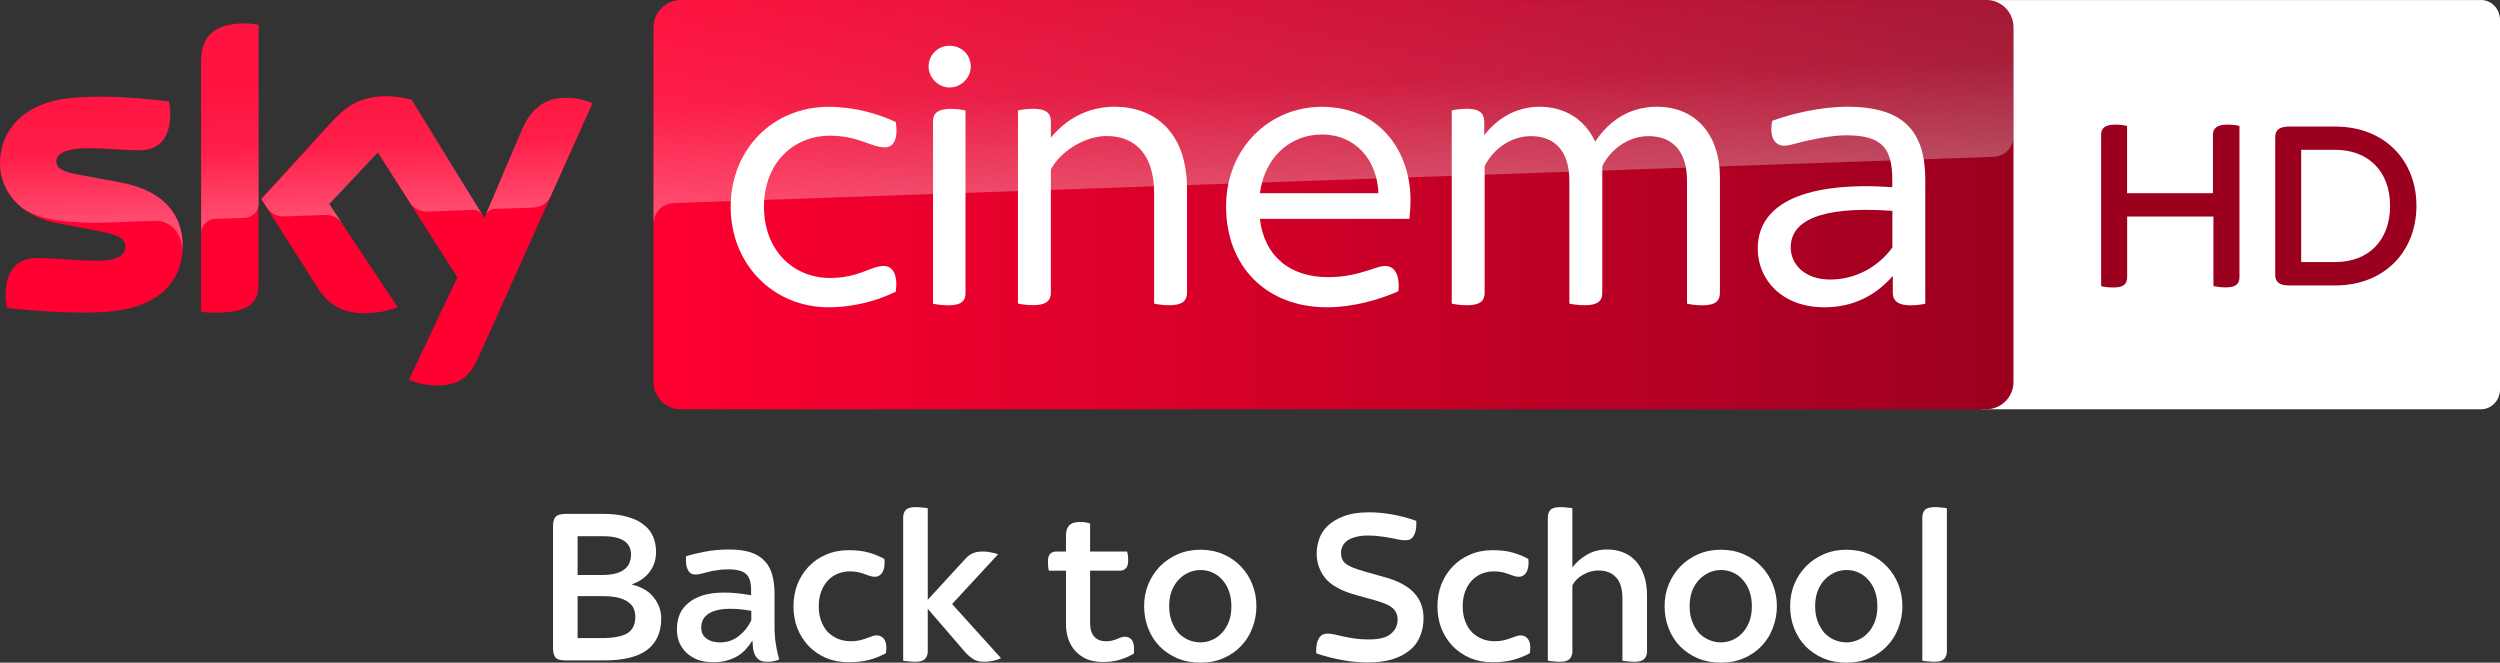 <svg width="3664.904" height="971.456" viewBox="0.02 -0.006 3664.904 971.456" xmlns="http://www.w3.org/2000/svg"><rect x="0.02" y="-0.006" width="3664.904" height="971.456" fill="#333333" stroke="none"/><defs><linearGradient id="a" x1="-625.21" x2="-403.69" y1="653.82" y2="653.82" gradientTransform="matrix(7.5 0 0 -7.5 3906.6 4671.7)" gradientUnits="userSpaceOnUse"><stop stop-color="#FF0031" offset="0"/><stop stop-color="#9B001F" offset="1"/></linearGradient><linearGradient id="b" x1="-735.16" x2="-730.71" y1="1190.1" y2="1190.1" gradientTransform="matrix(-1.316 -37.678 -37.678 1.316 42656 -29484)" gradientUnits="userSpaceOnUse"><stop stop-color="#fff" offset="0"/><stop stop-color="#fff" stop-opacity=".4" offset=".5"/><stop stop-color="#fff" stop-opacity=".25" offset="1"/></linearGradient><linearGradient id="c" x1="-721.24" x2="-716.8" y1="1180.7" y2="1180.7" gradientTransform="matrix(-1.956 -56.026 -56.026 1.956 64789 -42973)" gradientUnits="userSpaceOnUse"><stop stop-color="#fff" offset="0"/><stop stop-color="#fff" stop-opacity=".4" offset=".5"/><stop stop-color="#fff" stop-opacity=".25" offset="1"/></linearGradient></defs><g transform="translate(-3414.1 304.14)"><g transform="matrix(1.2 0 0 1.2 3396 551.25)"><g transform="matrix(1 0 0 1 716.31 -712.82)"><path d="m2329.6 0c12.9 0 23.3 10.94 23.3 24.276v451.45c0 13.336-10.5 24.276-23.3 24.276h-607.9c-12.9 0-23.3-10.94-23.3-24.276v-451.34c0-13.44 10.5-24.276 23.3-24.276h607.9" fill="#fff"/><g fill="#00396e"><g fill="#9b001f"><path d="m2034.6 153.8v184.7c0 8.1-4.1 12.6-16.7 12.6-5.7 0-11-0.8-15.1-1.6v-85h-105.4v74.1c0 8.1-4.1 12.6-16.7 12.6-6.1 0-12.2-0.8-15.1-1.6v-184.8c0-7.8 4.1-12.6 17.1-12.6 5.7 0 11.3 0.8 14.6 1.6v82.2h104.9v-71.2c0-7.8 4.5-12.6 17.5-12.6 6 0 11.6 0.8 14.9 1.6"/><path d="m2250.8 251.4c0 55.4-38.7 97.3-99.3 97.3h-56.5c-12.2 0-16.7-4.9-16.7-12.6v-168.9c0-7.7 4.5-12.6 16.7-12.6h56.5c60.6 0 99.3 41.5 99.3 96.8m-32.2 0c0-41.5-26-68.4-67.1-68.4h-41.5v137.1h41.5c41.1 0.1 67.1-26.8 67.1-68.7"/></g></g></g><g transform="translate(1595.9 -230.81)"><path d="m-1357.6-182.22c0 43-28 74.2-85.2 80.4-41.2 4.4-101-0.8-129.4-4-1-4.6-1.8-10.4-1.8-15 0-37.4 20.2-46 39.2-46 19.8 0 51 3.4 74 3.4 25.6 0 33.2-8.6 33.2-16.8 0-10.8-10.2-15.2-30-19l-54.2-10.4c-45-8.6-69-39.6-69-72.6 0-40 28.4-73.6 84.4-79.8 42.2-4.6 93.8 0.6 122 4 1 4.8 1.6 9.4 1.6 14.4 0 37.4-19.8 45.4-38.8 45.4-14.6 0-37.2-2.6-63.2-2.6-26.4 0-37.2 7.2-37.2 16 0 9.4 10.4 13.2 26.8 16.2l51.6 9.6c53.2 9.6 76 39.8 76 76.8m92.6 46c0 23-9 36.2-54 36.2-6 0-11.2-0.4-16.2-1.2v-304.8c0-23.2 7.8-47.4 53.2-47.4 5.8 0 11.6 0.6 17 1.8zm183.8 118c6 3 18 6.8 33.2 7 26.2 0.6 40.4-9.4 51-32.8l140-311.6c-5.8-3-18.6-6.6-29-6.8-18-0.4-42.2 3.2-57.6 40l-45.6 106.6-89-144.6c-5.8-1.8-19.8-4.2-30-4.2-31.6 0-49 11.6-67.2 31.2l-86.4 94.4 69.6 109.4c12.8 20 29.8 30.2 57.2 30.2 18 0 33-4.2 40-7.4l-83.8-126 59.4-63 97.4 152.6z" fill="#ff0031"/><path d="m845.76-482.02h-1594.8c-18.4 0-33.4 15-33.4 33.4v433.2c0 18.4 15 33.4 33.4 33.4h1594.6c18.4 0 33.4-15 33.4-33.4v-433.4c-0.2-18.4-14.8-33.2-33.2-33.2" fill="url(#a)"/><path d="m-1335-406.02v209c0-8.4 6.4-17.2 17.2-17.6 7.6-0.2 28.8-1 35.2-1.2 7-0.2 17.6-5 17.8-17.8v-218c-5.4-1.2-11.2-1.8-17-1.8-45.4 0.2-53.2 24.2-53.2 47.4m160 72.8-86.4 94.4 7 10.8c3 4 8.8 10.8 20.4 10.4 4.2-0.2 45.8-1.6 49.2-1.8 10.8-0.4 17.6 4.2 21.8 9.8l-15.4-23.2 59.4-63 39.8 62.6c7.2 9.4 18 9.6 20.4 9.6 2 0 54.4-1.8 56.6-2 3.6-0.2 7.8 1.8 11 6.4l-86.6-140.8c-5.8-1.8-19.8-4.2-30-4.2-31.6-0.2-49 11.2-67.2 31m-321.4-29c-56 6.2-84.4 39.6-84.4 79.8 0 20.6 9.4 40.4 27.4 54.6 13.6 9 27.6 12.4 41.4 14.8 11.4 2 38 3.8 57.8 3 6.2-0.2 51.8-1.8 61.6-2.2 23.2-0.8 35.6 19 34.4 38.8v-1c0.2-2.6 0.4-5.2 0.4-7.8 0-37-22.8-67.2-75.8-77l-51.6-9.6c-16.6-2.8-26.8-6.8-26.8-16.2 0-8.8 11-16.2 37.2-16.2 26 0 48.6 2.6 63.2 2.6 19 0 38.8-8 38.8-45.4 0-5-0.6-9.6-1.6-14.4-20.2-2.4-52.6-5.8-84.8-5.8-12.6 0.2-25.2 0.8-37.2 2m552.6 39.8-44.2 104.2c0-0.2 2.8-8.2 11.4-8.6 0 0 43.6-1.6 46.8-1.6 14.2-0.6 19.8-10.2 21.4-13.4l51.2-114.2c-5.8-3-18.6-6.6-29-6.8h-2.2c-17.8 0.2-40.6 5-55.4 40.4" fill="url(#b)" opacity=".3"/><path d="m-749.04-482.02c-18.4 0-33.4 15-33.4 33.4v240.6-0.2c0-3.6 1.4-23.4 24-25.6 0 0 1.2-0.2 3.2-0.2 98.6-3.4 1609.4-56.4 1609.4-56.4 12.6-0.4 24.8-9.8 24.8-25.4v-132.6c0-18.4-15-33.4-33.4-33.4z" fill="url(#c)" opacity=".3"/><g transform="translate(-1595.9 -646.92)" fill="#fff"><path d="m907.7 417.6c0-70.2 51.5-122.2 119.7-122.2 31.9 0 61.4 8.8 82 18.6 3.4 22.1-3.5 30.9-13.3 30.9-17.2 0-31.9-14.2-67.2-14.2-44.2 0-80.5 32.9-80.5 86.9 0 53.5 36.3 86.9 80.5 86.9 35.3 0 50.1-14.7 65.8-14.7 10.3 0 17.6 9.3 14.7 31.4-20.6 10.3-50.1 19.1-82 19.1-68.2 0-119.7-53-119.7-122.7"/><path d="m2116.2 380.8v141.9c0 9.8-5.4 15.2-21.6 15.2-6.9 0-14.7-1-18.6-2v-150.2c0-34.4-16.2-54.5-47.1-54.5-26 0-47.6 18.1-56.4 36.8v154.6c0 9.8-5.4 15.2-21.6 15.2-6.9 0-14.7-1-18.6-2v-150.1c0-34.4-16.2-54.5-47.1-54.5-26 0-47.6 18.1-56.4 36.8v154.6c0 9.8-5.4 15.2-21.6 15.2-6.8 0-14.7-1-18.6-2v-236c3.9-1 11.8-2 19.1-2 15.2 0 20.6 5.9 20.6 16.2v16.2c15.2-20.1 38.8-34.9 67.3-34.9 31.4 0 55.9 15.7 68.2 42.7 16.2-24.5 40.7-42.7 75.6-42.7 50.3 0.1 76.8 37.9 76.8 85.5"/><path d="m1736.8 432.3h-182.6c5.4 45.7 36.8 71.2 83.4 71.2 20.1 0 35.8-4 50.6-8.8 10.3-3.5 14.7-4.9 18.6-4.9 11.3 0 18.6 9.3 16.7 30.9-21.1 9.3-53.5 19.6-87.4 19.6-73.6 0-123.2-49.5-123.2-123.2 0-70.7 52.6-121.7 116.8-121.7 72.7 0 108.5 56.4 108.5 113.4 0.1 6.9-0.4 15.2-1.4 23.5m-182.6-31.4h144.8c-1.5-40.2-27.5-71.7-69.2-71.7-36.3 0.1-69.2 25.1-75.6 71.7"/><path d="m1465.2 395.5v127.1c0 9.3-5.4 15.2-21.6 15.2-6.8 0-14.7-1-18.6-2v-135c0-47.1-23.1-69.7-57.9-69.7-27 0-56.4 18.7-68.2 40.7v150.7c0 9.3-5.4 15.2-21.6 15.2-6.9 0-14.7-1-18.6-2v-235.9c3.9-1 11.8-2 18.6-2 16.2 0 21.6 5.9 21.6 15.2v20.1c17.2-21.1 43.2-37.8 78-37.8 48.1 0.1 88.3 30.5 88.3 100.2"/><path d="m2367.1 384.7v151.2c-3.9 1-11.3 2-18.1 2-14.7 0-21.6-5.4-21.6-15.2v-20.7c-21.1 24.1-48.6 38.3-83.5 38.3-52.5 0-81.5-34.3-81.5-71.7 0-56.9 60.9-82 164.4-75.1v-8.3c0-38.8-11.8-55-56.4-55-18.6 0-43.7 5.4-56.9 8.8-7.9 2-13.8 3.9-18.6 3.9-11.3 0-18.7-9.8-14.8-30.4 24.1-8.8 58.9-17.2 92.3-17.2 69.2 0.1 94.7 31 94.7 89.4m-40.2 82.5v-44.7c-67.7-4.9-124.2 3.9-124.2 44.7 0 20.6 17.2 39.2 48.1 39.2 31.4 0 58.9-15.6 76.1-39.2"/><path d="m1149.5 246.3c0-14.7 11.8-25.5 25.5-25.5 14.8 0 26 10.8 26 25.5 0 13.3-11.3 25.5-26 25.5-13.7 0-25.5-12.2-25.5-25.5m5.4 289.6v-222.8c0-9.3 5.4-15.2 21.6-15.2 6.9 0 14.2 1 18.1 2v222.8c0 9.8-4.9 15.2-21.1 15.2-6.8 0-14.6-1-18.6-2"/></g></g></g><g transform="translate(-60853)" fill="#fff" font-family="'Sky Text'" font-size="40" letter-spacing=".121" stroke-width="8.263" word-spacing="0"><path d="m65097 664q-12.229 0-15.865-4.627-3.305-4.958-3.305-12.559v-180.46q0-7.602 3.305-12.229 3.636-4.958 15.865-4.958h54.534q20.491 0 35.034 4.297 14.872 3.966 24.127 11.568 9.584 7.271 13.881 17.517 4.297 10.246 4.297 22.475 0 16.856-9.585 29.415t-26.441 18.178q22.144 5.288 32.721 19.169 10.906 13.881 10.906 30.737 0 30.076-20.491 45.941-20.492 15.534-63.127 15.534zm16.856-32.72h35.034q25.779 0 37.678-6.941 11.898-7.271 11.898-24.127 0-5.949-1.983-11.237-1.983-5.619-7.271-9.585-4.958-4.297-14.212-6.941-9.255-2.644-24.127-2.644h-37.017zm0-92.542h36.356q11.898 0 19.83-2.314 8.263-2.314 12.89-6.28 4.958-3.966 6.941-9.254 2.313-5.619 2.313-11.898 0-27.102-41.313-27.102h-37.017z" style="white-space:pre"/><path d="m65313 666.65q-12.889 0-23.135-3.635-9.915-3.966-16.856-10.576-6.61-6.61-10.246-15.203-3.305-8.924-3.305-18.839 0-11.898 3.966-21.814 4.297-9.915 12.89-16.856 8.593-7.271 21.483-11.237 13.22-3.966 31.398-3.966 17.187 0 39 3.966v-8.263q0-16.195-7.271-22.805-7.271-6.941-26.11-6.941-9.585 0-16.856 1.322-7.271 0.992-13.22 2.644-5.619 1.322-10.246 2.644-4.297 0.992-8.263 0.992-6.941 0-10.246-5.949t-3.305-14.542q0-1.653 0-2.975 0-1.653 0.331-3.305 10.907-3.636 27.102-6.61 16.194-3.305 36.025-3.305 19.169 0 31.729 4.297 12.89 4.297 20.491 12.89 7.932 8.263 10.907 20.492 3.305 11.898 3.305 27.763v34.703q0 9.915 0 17.847 0.331 7.932 0.992 14.873 0.991 6.941 2.313 13.881 1.322 6.61 3.636 14.542-2.975 1.322-7.602 2.314-4.296 0.991-10.246 0.991-6.61 0-10.906-2.313-3.967-2.644-6.28-6.61-2.314-4.297-3.305-9.915-0.661-5.619-0.992-11.898h-0.33q-3.966 6.28-9.254 12.229-4.958 5.619-11.899 9.915-6.94 4.297-15.864 6.61-8.593 2.644-19.831 2.644zm9.585-29.084q15.865 0 27.432-9.254 11.899-9.254 18.509-23.136v-13.881q-16.856-2.975-30.076-2.975-21.814 0-32.721 7.271-10.576 6.941-10.576 20.161 0 10.576 7.602 16.195 7.601 5.619 19.83 5.619z" style="white-space:pre"/><path d="m65511 666.65q-18.178 0-33.051-6.279-14.873-6.61-25.449-17.517-10.576-11.237-16.526-26.11-5.618-14.873-5.618-32.059t5.618-32.059q5.95-14.873 16.526-26.11t25.449-17.517q14.873-6.61 33.051-6.61 17.847 0 30.076 3.636 12.559 3.636 22.475 9.254 0.33 1.653 0.33 3.305 0 1.322 0 2.644 0 9.254-3.966 14.873-3.966 5.288-10.246 5.288-2.974 0-6.61-0.992-3.305-1.322-7.602-2.644-3.966-1.653-9.584-2.975-5.288-1.322-12.56-1.322-9.584 0-17.847 3.305t-14.542 9.915q-6.28 6.61-9.916 16.195-3.635 9.585-3.635 21.814 0 12.229 3.635 21.814 3.636 9.585 9.916 16.195 6.61 6.28 15.203 9.915 8.593 3.305 18.508 3.305 6.941 0 12.56-1.322 5.618-1.322 9.915-2.975 4.627-1.653 8.263-2.975 3.635-1.322 6.61-1.322 6.61 0 10.576 4.627t3.966 13.881q0 1.653-0.33 3.636 0 1.983-0.331 3.966-11.568 6.28-24.788 9.915-12.89 3.305-30.076 3.305z" style="white-space:pre"/><path d="m65609 665.98q-4.957 0-10.245-0.661-4.958-0.331-7.602-0.992v-209.87q0-6.61 3.636-10.907 3.966-4.297 14.542-4.297 4.958 0 9.915 0.661 5.288 0.331 7.932 0.992v134.19l55.526-60.483q4.627-4.958 10.246-7.602 5.618-2.644 15.534-2.644 5.949 0 11.567 1.322 5.619 0.992 10.246 2.644l-67.424 73.042 71.721 79.322q-5.288 2.644-11.899 3.966-6.279 1.322-13.22 1.322-9.915 0-16.195-4.297t-9.915-8.263l-56.187-65.11v62.466q0 6.61-3.966 10.907-3.635 4.297-14.212 4.297z" style="white-space:pre"/><path d="m65884 666.31q-12.889 0-23.135-3.966-9.915-4.297-16.856-11.568-6.941-7.602-10.576-17.517-3.636-10.246-3.636-22.475v-78.331h-25.119q-0.661-2.314-0.991-5.949-0.331-3.636-0.331-7.271 0-8.263 3.305-11.568 3.636-3.305 8.924-3.305h14.212v-22.805q0-3.966 0.661-7.602 0.992-3.636 2.975-6.61 2.313-2.975 6.279-4.627 4.297-1.653 11.238-1.653 7.932 0 14.211 2.314v40.983h54.204q1.652 4.958 1.652 13.22t-3.635 11.568q-3.305 3.305-8.593 3.305h-43.628v77.008q0 12.559 5.95 19.5 5.949 6.941 17.517 6.941 4.957 0 8.923-0.992 3.966-0.992 6.941-2.314 3.305-1.322 5.949-2.314 2.975-0.992 5.619-0.992 6.279 0 9.915 4.297t3.636 13.551q0 1.653 0 3.636 0 1.653-0.331 3.305-9.585 5.619-20.491 8.924-10.577 3.305-24.789 3.305z" style="white-space:pre"/><path d="m66027 667.31q-18.508 0-33.712-6.279-15.203-6.61-26.11-17.517-10.906-11.237-16.856-26.441-5.949-15.203-5.949-32.72 0-16.856 5.949-31.729 6.28-15.203 17.187-26.441t26.11-17.847 33.381-6.61 33.382 6.61q15.203 6.61 25.779 17.847 10.907 11.237 16.856 26.441 5.949 14.873 5.949 31.729t-5.949 32.059q-5.618 15.203-16.525 26.441-10.576 11.237-25.78 17.847-15.203 6.61-33.712 6.61zm0-29.745q8.263 0 16.195-3.305 8.263-3.305 14.543-9.915 6.61-6.61 10.576-16.525 3.966-9.915 3.966-23.466 0-12.229-3.636-22.144-3.635-9.915-9.915-16.525-5.949-6.941-14.212-10.576-8.262-3.636-17.517-3.636-8.923 0-17.186 3.636t-14.873 10.576q-6.28 6.61-10.246 16.525-3.635 9.915-3.635 22.144 0 13.22 3.966 23.136 3.966 9.915 10.246 16.856 6.61 6.61 14.872 9.915 8.263 3.305 16.856 3.305z" style="white-space:pre"/><path d="m66271 666.98q-16.195 0-35.364-3.305-18.839-3.305-38.67-9.915 0-1.322-0.33-2.314 0-0.992 0-2.314 0-10.907 3.966-17.517 3.966-6.941 12.89-6.941 4.296 0 10.245 1.322 5.95 1.322 13.221 2.975 7.601 1.653 16.525 2.975 9.254 1.322 20.161 1.322 22.805 0 32.39-8.263 9.915-8.263 9.915-20.822 0-6.28-2.313-10.576-2.314-4.627-6.61-7.602-4.297-3.305-10.577-5.619-5.949-2.314-13.881-4.627l-27.432-7.602q-32.39-8.924-45.28-24.788-12.559-15.864-12.559-36.356 0-10.246 3.635-20.822 3.636-10.907 12.56-19.5 8.923-8.593 23.796-14.212 14.873-5.619 37.348-5.619 15.203 0 32.39 2.975 17.516 2.975 36.355 9.585v4.627q0 11.237-3.966 17.517-3.635 6.28-12.228 6.28-4.297 0-9.585-0.992-4.958-1.322-11.568-2.314-6.28-1.322-14.542-2.314-8.263-1.322-18.509-1.322-11.568 0-19.169 2.314-7.602 1.983-12.229 5.619t-6.61 8.263q-1.983 4.297-1.983 8.924 0 10.907 7.271 16.525 7.602 5.619 26.771 10.907l29.085 8.263q57.839 15.203 57.839 60.153 0 14.542-4.958 26.441-4.627 11.898-14.873 20.492t-25.779 13.551q-15.534 4.627-37.348 4.627z" style="white-space:pre"/><path d="m66455 666.65q-18.178 0-33.05-6.279-14.873-6.61-25.45-17.517-10.576-11.237-16.525-26.11-5.619-14.873-5.619-32.059t5.619-32.059q5.949-14.873 16.525-26.11 10.577-11.237 25.45-17.517 14.872-6.61 33.05-6.61 17.848 0 30.077 3.636 12.559 3.636 22.474 9.254 0.331 1.653 0.331 3.305 0 1.322 0 2.644 0 9.254-3.966 14.873-3.966 5.288-10.246 5.288-2.975 0-6.61-0.992-3.305-1.322-7.602-2.644-3.966-1.653-9.585-2.975-5.288-1.322-12.559-1.322-9.585 0-17.847 3.305-8.263 3.305-14.543 9.915t-9.915 16.195q-3.636 9.585-3.636 21.814 0 12.229 3.636 21.814 3.635 9.585 9.915 16.195 6.61 6.28 15.204 9.915 8.593 3.305 18.508 3.305 6.941 0 12.559-1.322 5.619-1.322 9.916-2.975 4.627-1.653 8.262-2.975 3.636-1.322 6.61-1.322 6.611 0 10.577 4.627t3.966 13.881q0 1.653-0.331 3.636 0 1.983-0.33 3.966-11.568 6.28-24.788 9.915-12.89 3.305-30.077 3.305z" style="white-space:pre"/><path d="m66554 665.98q-4.957 0-10.246-0.661-4.957-0.331-7.601-0.992v-209.87q0-6.61 3.635-10.907 3.966-4.297 14.543-4.297 4.957 0 9.915 0.661 5.288 0.331 7.932 0.992v86.924q7.932-10.907 20.822-18.508 12.89-7.932 30.737-7.932 11.899 0 22.145 3.966 10.576 3.966 18.508 12.229t12.559 21.153 4.627 30.737v81.305q0 6.61-3.966 10.907t-14.542 4.297q-4.958 0-9.915-0.661-4.958-0.331-7.602-0.992v-90.89q0-21.153-9.254-31.068-9.254-10.246-26.11-10.246-11.568 0-22.475 6.28-10.576 5.949-15.534 15.534v96.839q0 6.61-3.966 10.907-3.636 4.296-14.212 4.296z" style="white-space:pre"/><path d="m66790 667.31q-18.508 0-33.712-6.279-15.203-6.61-26.11-17.517-10.907-11.237-16.856-26.441t-5.949-32.72q0-16.856 5.949-31.729 6.28-15.203 17.187-26.441 10.906-11.237 26.11-17.847 15.203-6.61 33.381-6.61t33.382 6.61q15.203 6.61 25.779 17.847 10.907 11.237 16.856 26.441 5.949 14.873 5.949 31.729t-5.949 32.059q-5.618 15.203-16.525 26.441-10.577 11.237-25.78 17.847-15.203 6.61-33.712 6.61zm0-29.745q8.263 0 16.195-3.305 8.263-3.305 14.542-9.915 6.611-6.61 10.577-16.525 3.966-9.915 3.966-23.466 0-12.229-3.636-22.144-3.635-9.915-9.915-16.525-5.949-6.941-14.212-10.576t-17.517-3.636q-8.924 0-17.186 3.636-8.263 3.636-14.873 10.576-6.28 6.61-10.246 16.525-3.635 9.915-3.635 22.144 0 13.22 3.966 23.136 3.966 9.915 10.245 16.856 6.611 6.61 14.873 9.915 8.263 3.305 16.856 3.305z" style="white-space:pre"/><path d="m66974 667.31q-18.508 0-33.712-6.279-15.203-6.61-26.11-17.517-10.907-11.237-16.856-26.441t-5.949-32.72q0-16.856 5.949-31.729 6.28-15.203 17.187-26.441 10.906-11.237 26.11-17.847 15.203-6.61 33.381-6.61t33.381 6.61q15.204 6.61 25.78 17.847 10.907 11.237 16.856 26.441 5.949 14.873 5.949 31.729t-5.949 32.059q-5.619 15.203-16.525 26.441-10.577 11.237-25.78 17.847-15.203 6.61-33.712 6.61zm0-29.745q8.263 0 16.195-3.305 8.263-3.305 14.542-9.915 6.61-6.61 10.577-16.525 3.966-9.915 3.966-23.466 0-12.229-3.636-22.144-3.635-9.915-9.915-16.525-5.949-6.941-14.212-10.576t-17.517-3.636q-8.924 0-17.186 3.636-8.263 3.636-14.873 10.576-6.28 6.61-10.246 16.525-3.636 9.915-3.636 22.144 0 13.22 3.966 23.136 3.967 9.915 10.246 16.856 6.61 6.61 14.873 9.915 8.263 3.305 16.856 3.305z" style="white-space:pre"/><path d="m67103 665.98q-4.958 0-10.246-0.661-4.958-0.331-7.602-0.992v-209.87q0-6.61 3.636-10.907 3.966-4.297 14.542-4.297 4.958 0 9.916 0.661 5.288 0.331 7.932 0.992v209.87q0 6.61-3.966 10.907-3.636 4.297-14.212 4.297z" style="white-space:pre"/></g></g></svg>